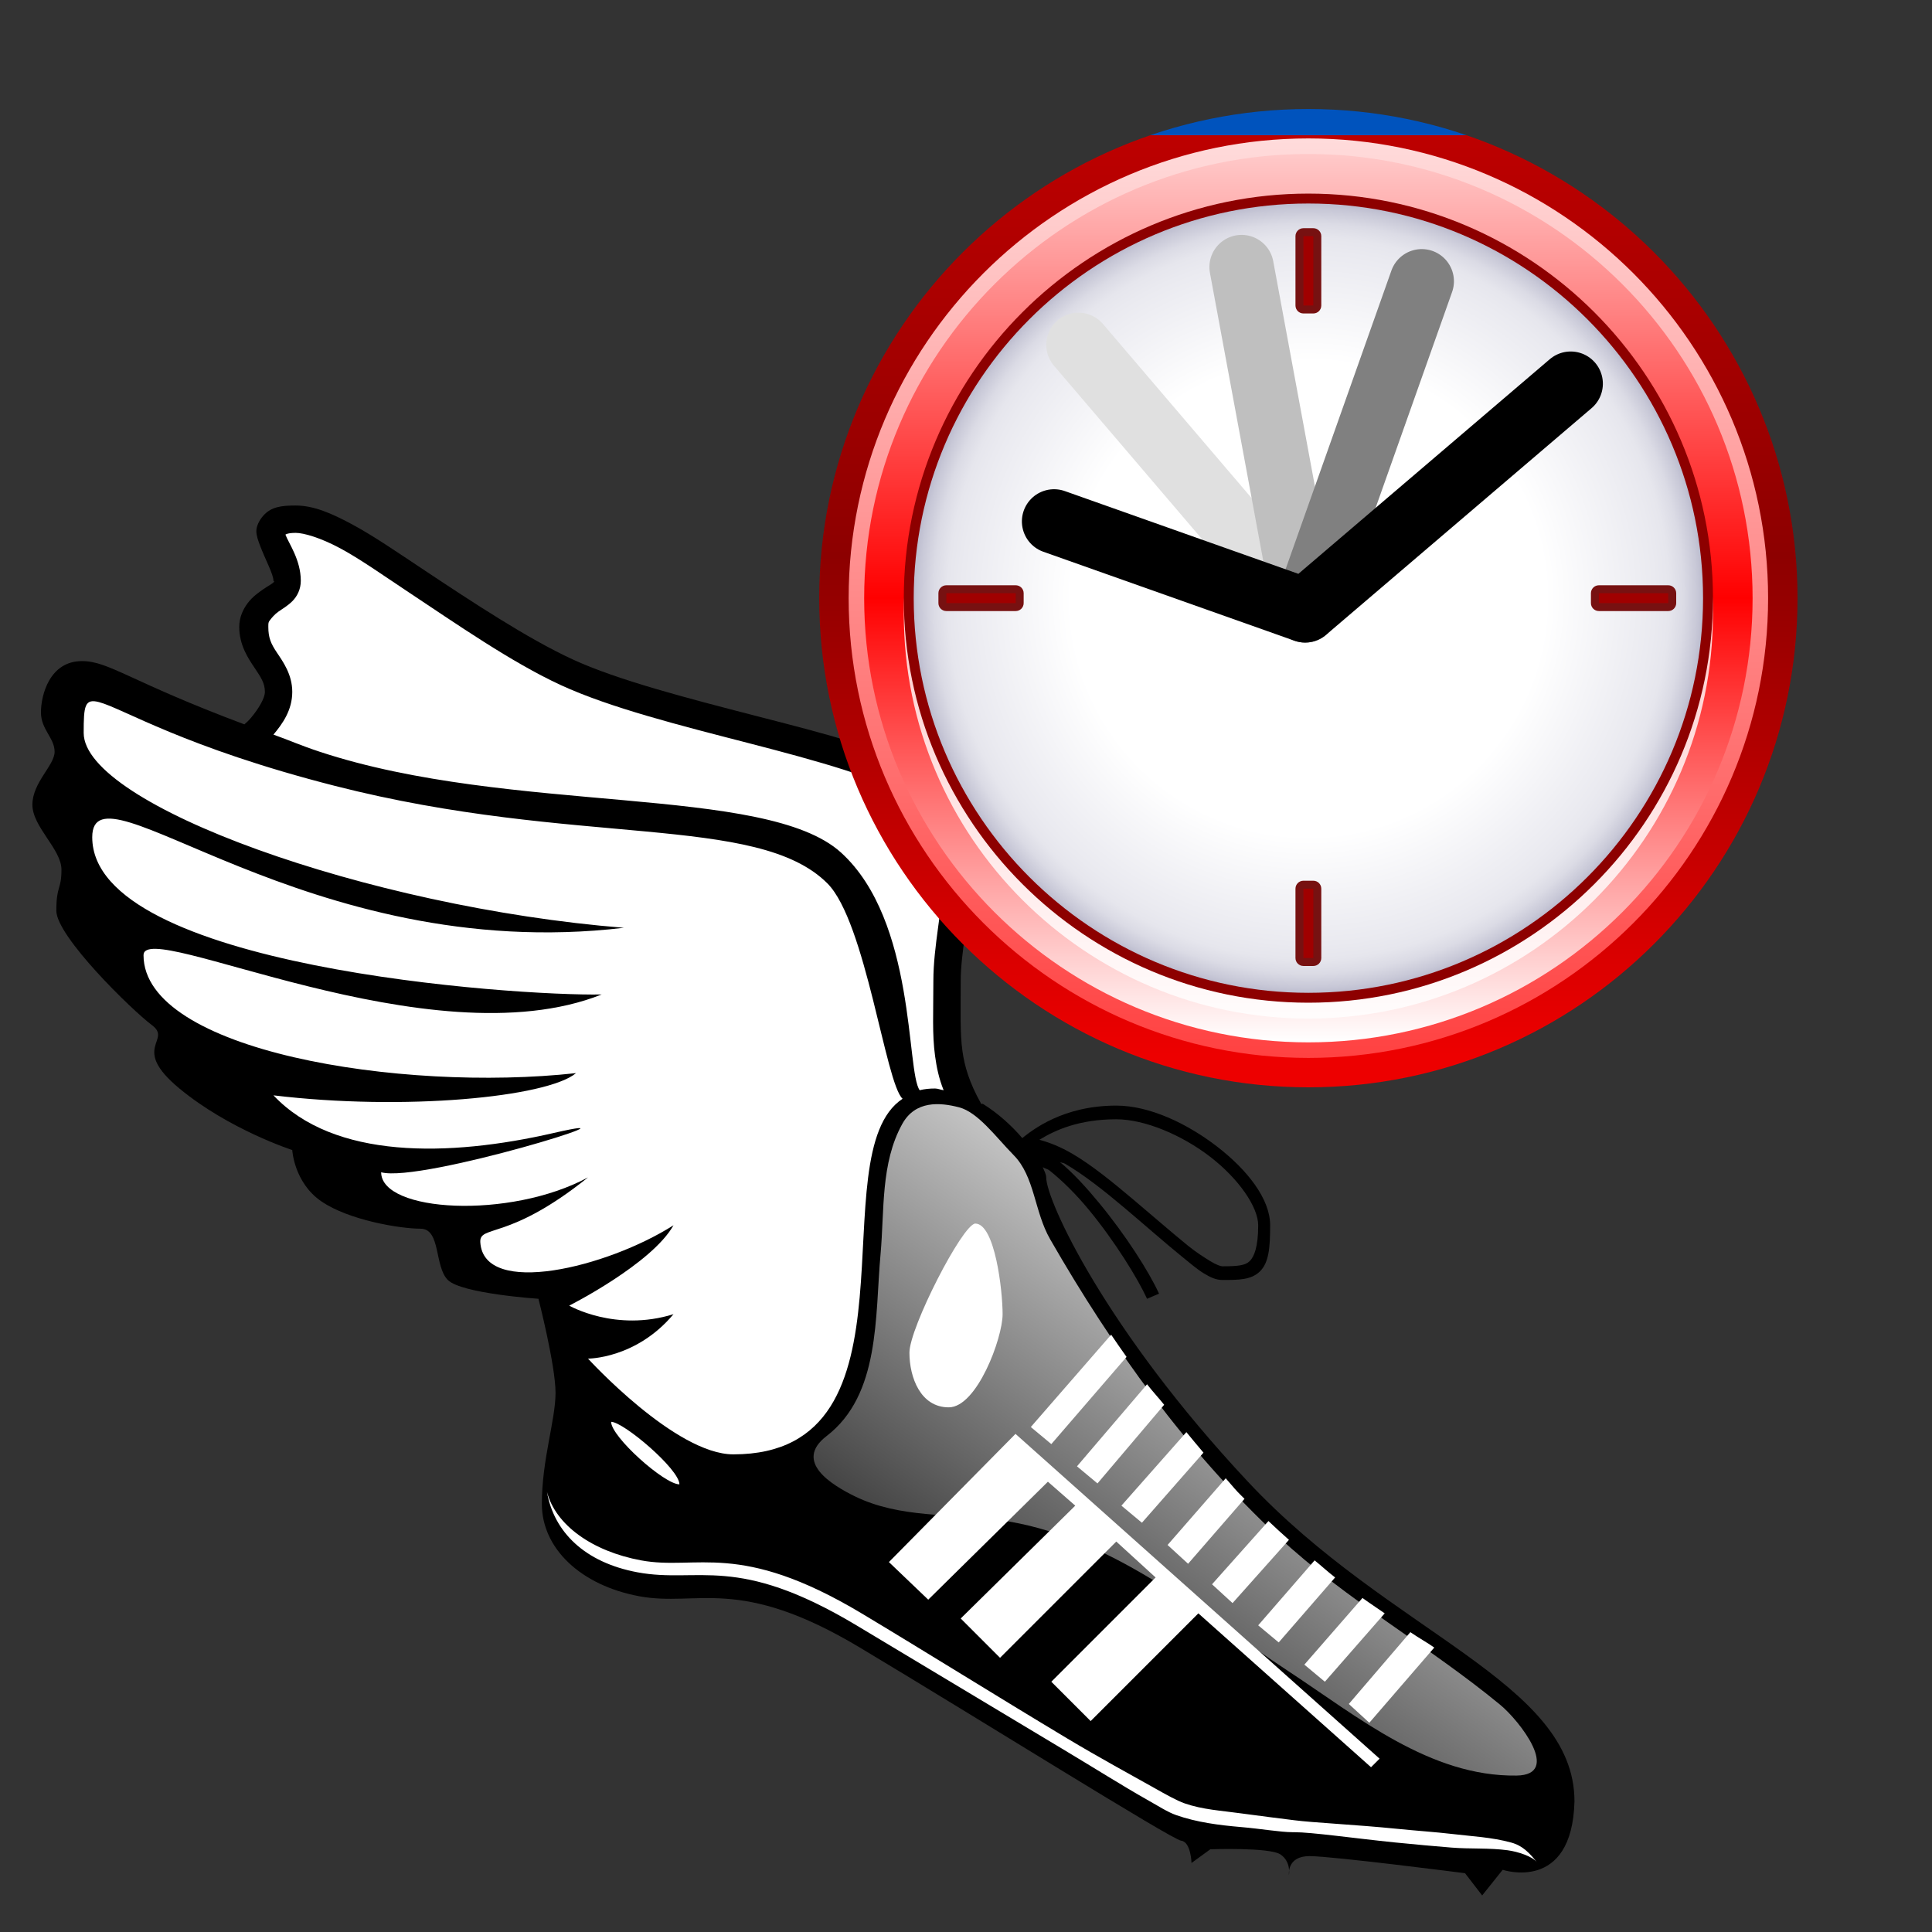 <?xml version="1.0" encoding="UTF-8" standalone="no"?>
<!-- Created with Inkscape (http://www.inkscape.org/) -->
<svg:svg
   xmlns:svg="http://www.w3.org/2000/svg"
   xmlns:xlink="http://www.w3.org/1999/xlink"
   version="1.0"
   width="60"
   height="60"
   viewBox="0 0 256 256"
   id="svg2">
  <svg:rect x="0" y="0" width="256" height="256" fill="#333333" stroke="none"/>
  <svg:style
     type="text/css"
     id="style4" />
  <svg:defs
     id="defs6">
    <svg:linearGradient
       id="linearGradient4791">
      <svg:stop
         id="stop4793"
         style="stop-color:#ffffff;stop-opacity:1"
         offset="0" />
      <svg:stop
         id="stop4795"
         style="stop-color:#ffffff;stop-opacity:0"
         offset="1" />
    </svg:linearGradient>
    <svg:linearGradient
       x1="128"
       y1="244.428"
       x2="128"
       y2="11.573"
       id="linearGradient6068"
       xlink:href="#XMLID_11_"
       gradientUnits="userSpaceOnUse" />
    <svg:linearGradient
       x1="128"
       y1="244.407"
       x2="127.999"
       y2="11.546"
       id="linearGradient6070"
       xlink:href="#XMLID_12_"
       gradientUnits="userSpaceOnUse" />
    <svg:linearGradient
       x1="128.002"
       y1="239.712"
       x2="128.002"
       y2="16.285"
       id="linearGradient6072"
       xlink:href="#XMLID_13_"
       gradientUnits="userSpaceOnUse" />
    <svg:radialGradient
       cx="59.616"
       cy="234.039"
       r="69.963"
       fx="59.616"
       fy="234.039"
       id="radialGradient6074"
       xlink:href="#XMLID_14_"
       gradientUnits="userSpaceOnUse"
       gradientTransform="matrix(1.419,0,0,1.419,43.425,-204.034)" />
    <svg:linearGradient
       x1="117.744"
       y1="123.586"
       x2="137.875"
       y2="123.586"
       id="linearGradient6076"
       xlink:href="#XMLID_20_"
       gradientUnits="userSpaceOnUse" />
    <svg:linearGradient
       x1="128"
       y1="244.428"
       x2="128"
       y2="11.573"
       id="XMLID_11_"
       gradientUnits="userSpaceOnUse">
      <svg:stop
         id="stop120"
         style="stop-color:#ed0000;stop-opacity:1"
         offset="0.006" />
      <svg:stop
         id="stop122"
         style="stop-color:#8d0000;stop-opacity:1"
         offset="0.545" />
      <svg:stop
         id="stop124"
         style="stop-color:#bd0000;stop-opacity:1"
         offset="1" />
      <midPointStop
         id="midPointStop126"
         style="stop-color:#0035ED"
         offset="0.006" />
      <midPointStop
         id="midPointStop128"
         style="stop-color:#0035ED"
         offset="0.5" />
      <midPointStop
         id="midPointStop130"
         style="stop-color:#00008D"
         offset="0.545" />
      <midPointStop
         id="midPointStop132"
         style="stop-color:#00008D"
         offset="0.5" />
      <midPointStop
         id="midPointStop134"
         style="stop-color:#0053BD"
         offset="1" />
    </svg:linearGradient>
    <svg:linearGradient
       x1="128"
       y1="244.407"
       x2="127.999"
       y2="11.546"
       id="XMLID_12_"
       gradientUnits="userSpaceOnUse">
      <svg:stop
         id="stop141"
         style="stop-color:#ff4242;stop-opacity:1"
         offset="0.006" />
      <svg:stop
         id="stop143"
         style="stop-color:#ff9494;stop-opacity:1"
         offset="0.573" />
      <svg:stop
         id="stop145"
         style="stop-color:#ffdcdc;stop-opacity:1"
         offset="1" />
      <midPointStop
         id="midPointStop147"
         style="stop-color:#428AFF"
         offset="0.006" />
      <midPointStop
         id="midPointStop149"
         style="stop-color:#428AFF"
         offset="0.5" />
      <midPointStop
         id="midPointStop151"
         style="stop-color:#94CAFF"
         offset="0.573" />
      <midPointStop
         id="midPointStop153"
         style="stop-color:#94CAFF"
         offset="0.5" />
      <midPointStop
         id="midPointStop155"
         style="stop-color:#DCF0FF"
         offset="1" />
    </svg:linearGradient>
    <svg:linearGradient
       x1="128.002"
       y1="239.712"
       x2="128.002"
       y2="16.285"
       id="XMLID_13_"
       gradientUnits="userSpaceOnUse">
      <svg:stop
         id="stop162"
         style="stop-color:#ffffff;stop-opacity:1"
         offset="0" />
      <svg:stop
         id="stop164"
         style="stop-color:#ff0000;stop-opacity:1"
         offset="0.5" />
      <svg:stop
         id="stop166"
         style="stop-color:#ffc9c9;stop-opacity:1"
         offset="1" />
      <midPointStop
         id="midPointStop168"
         style="stop-color:#FFFFFF"
         offset="0" />
      <midPointStop
         id="midPointStop170"
         style="stop-color:#FFFFFF"
         offset="0.5" />
      <midPointStop
         id="midPointStop172"
         style="stop-color:#006DFF"
         offset="0.5" />
      <midPointStop
         id="midPointStop174"
         style="stop-color:#006DFF"
         offset="0.5" />
      <midPointStop
         id="midPointStop176"
         style="stop-color:#C9E6FF"
         offset="1" />
    </svg:linearGradient>
    <svg:radialGradient
       cx="59.616"
       cy="234.039"
       r="69.963"
       fx="59.616"
       fy="234.039"
       id="XMLID_14_"
       gradientUnits="userSpaceOnUse"
       gradientTransform="matrix(1.419,0,0,1.419,43.425,-204.034)">
      <svg:stop
         id="stop187"
         style="stop-color:#ffffff;stop-opacity:1"
         offset="0.601" />
      <svg:stop
         id="stop189"
         style="stop-color:#eaeaf0;stop-opacity:1"
         offset="0.876" />
      <svg:stop
         id="stop191"
         style="stop-color:#e6e6ed;stop-opacity:1"
         offset="0.914" />
      <svg:stop
         id="stop193"
         style="stop-color:#dbdbe5;stop-opacity:1"
         offset="0.95" />
      <svg:stop
         id="stop195"
         style="stop-color:#c8c8d7;stop-opacity:1"
         offset="0.985" />
      <svg:stop
         id="stop197"
         style="stop-color:#bdbdcf;stop-opacity:1"
         offset="1" />
      <midPointStop
         id="midPointStop199"
         style="stop-color:#FFFFFF"
         offset="0.601" />
      <midPointStop
         id="midPointStop201"
         style="stop-color:#FFFFFF"
         offset="0.5" />
      <midPointStop
         id="midPointStop203"
         style="stop-color:#EAEAF0"
         offset="0.876" />
      <midPointStop
         id="midPointStop205"
         style="stop-color:#EAEAF0"
         offset="0.718" />
      <midPointStop
         id="midPointStop207"
         style="stop-color:#BDBDCF"
         offset="1" />
    </svg:radialGradient>
    <svg:linearGradient
       x1="117.744"
       y1="123.586"
       x2="137.875"
       y2="123.586"
       id="XMLID_20_"
       gradientUnits="userSpaceOnUse">
      <svg:stop
         id="stop401"
         style="stop-color:#ffffff;stop-opacity:1"
         offset="0" />
      <svg:stop
         id="stop403"
         style="stop-color:#585868;stop-opacity:1"
         offset="1" />
      <midPointStop
         id="midPointStop405"
         style="stop-color:#FFFFFF"
         offset="0" />
      <midPointStop
         id="midPointStop407"
         style="stop-color:#FFFFFF"
         offset="0.5" />
      <midPointStop
         id="midPointStop409"
         style="stop-color:#585868"
         offset="1" />
    </svg:linearGradient>
    <svg:linearGradient
       x1="-51.625"
       y1="47.547"
       x2="-43.406"
       y2="59.109"
       id="linearGradient5200"
       xlink:href="#linearGradient4791"
       gradientUnits="userSpaceOnUse"
       gradientTransform="scale(4.267,4.267)" />
    <svg:linearGradient
       x1="-51.625"
       y1="47.547"
       x2="-43.406"
       y2="59.109"
       id="linearGradient5315"
       xlink:href="#linearGradient4791"
       gradientUnits="userSpaceOnUse"
       gradientTransform="scale(4.267,4.267)" />
    <svg:linearGradient
       x1="128"
       y1="244.428"
       x2="128"
       y2="11.573"
       id="linearGradient5317"
       xlink:href="#XMLID_11_"
       gradientUnits="userSpaceOnUse" />
    <svg:linearGradient
       x1="128"
       y1="244.407"
       x2="127.999"
       y2="11.546"
       id="linearGradient5319"
       xlink:href="#XMLID_12_"
       gradientUnits="userSpaceOnUse" />
    <svg:linearGradient
       x1="128.002"
       y1="239.712"
       x2="128.002"
       y2="16.285"
       id="linearGradient5321"
       xlink:href="#XMLID_13_"
       gradientUnits="userSpaceOnUse" />
    <svg:radialGradient
       cx="59.616"
       cy="234.039"
       r="69.963"
       fx="59.616"
       fy="234.039"
       id="radialGradient5323"
       xlink:href="#XMLID_14_"
       gradientUnits="userSpaceOnUse"
       gradientTransform="matrix(1.419,0,0,1.419,43.425,-204.034)" />
    <svg:linearGradient
       x1="117.744"
       y1="123.586"
       x2="137.875"
       y2="123.586"
       id="linearGradient5325"
       xlink:href="#XMLID_20_"
       gradientUnits="userSpaceOnUse" />
  </svg:defs>
  <svg:g
     transform="matrix(-1.699,0,0,1.699,-175.122,-176.992)"
     id="g5195">
    <svg:path
       d="M -126.133,143.6 C -127.514,143.6 -128.879,144.178 -130.533,145.067 C -132.187,145.955 -134.06,147.245 -136,148.533 C -139.88,151.11 -144.203,153.971 -147.733,155.6 C -151.237,157.217 -156.7,158.631 -162,160 C -167.3,161.369 -172.432,162.634 -175.333,164.533 C -178.276,166.459 -178.887,169.621 -178.8,172.533 C -178.713,175.445 -178,178.376 -178,180.667 C -178,183.199 -177.942,184.742 -178.133,186.133 C -178.3,187.343 -178.67,188.611 -179.6,190.267 C -179.611,190.286 -179.722,190.247 -179.733,190.267 C -180.9,190.992 -181.976,191.967 -182.8,192.933 C -183.612,192.291 -185.979,190.4 -190.133,190.4 C -192.72,190.4 -195.66,191.794 -198,193.6 C -200.34,195.406 -202.133,197.669 -202.133,199.733 C -202.133,201.518 -202.025,202.658 -201.333,203.333 C -200.642,204.009 -199.645,204 -198.4,204 C -197.904,204 -197.457,203.789 -196.933,203.467 C -196.41,203.145 -195.84,202.653 -195.2,202.133 C -193.919,201.094 -192.359,199.713 -190.8,198.4 C -189.241,197.087 -187.609,195.789 -186.133,194.933 C -185.968,194.837 -185.894,194.884 -185.733,194.8 C -186.76,195.647 -187.815,196.805 -188.8,198 C -190.88,200.522 -192.678,203.342 -193.467,205.067 L -192.533,205.467 C -191.813,203.891 -190.021,200.985 -188,198.533 C -186.989,197.308 -185.931,196.262 -184.933,195.467 C -184.763,195.331 -184.565,195.314 -184.4,195.2 C -184.527,195.513 -184.667,195.776 -184.667,196 C -184.667,197.791 -189.275,207.854 -200.4,219.733 C -211.525,231.613 -225.867,235.333 -225.867,244.667 C -225.678,251.832 -220.267,250 -220.267,250 L -218.667,252 L -217.333,250.267 C -217.333,250.267 -206.991,248.933 -205.2,248.933 C -203.409,248.933 -203.6,250.4 -203.6,250.4 C -203.6,250.4 -203.782,249.366 -202.933,248.8 C -202.085,248.234 -197.467,248.4 -197.467,248.4 L -196,249.467 C -196,249.467 -195.954,247.828 -195.2,247.733 C -194.446,247.639 -179.6,238.333 -170.133,232.667 C -160.667,227 -157.506,229.515 -152.933,228.667 C -148.361,227.818 -145.333,224.933 -145.333,221.467 C -145.333,218 -146.4,214.933 -146.4,212.8 C -146.4,210.667 -145.067,205.467 -145.067,205.467 C -145.067,205.467 -139.067,205.067 -138,204 C -136.933,202.933 -137.467,200 -135.867,200 C -134.267,200 -130.267,199.333 -128.133,197.867 C -126,196.4 -125.867,193.867 -125.867,193.867 C -125.867,193.867 -120.933,192.267 -117.067,189.067 C -113.2,185.867 -116.533,185.333 -114.933,184.133 C -113.333,182.933 -107.467,177.2 -107.467,175.2 C -107.467,173.2 -107.867,173.6 -107.867,172 C -107.867,170.4 -105.6,168.667 -105.6,166.933 C -105.6,165.2 -107.333,163.867 -107.333,162.8 C -107.333,161.733 -106.267,161.067 -106.267,159.733 C -106.267,158.4 -106.933,155.733 -109.467,155.733 C -111.578,155.733 -113.186,157.318 -122.133,160.667 C -122.339,160.472 -122.403,160.449 -122.667,160.133 C -123.229,159.46 -123.733,158.633 -123.733,158.133 C -123.733,157.461 -123.425,156.998 -122.933,156.267 C -122.442,155.535 -121.733,154.499 -121.733,153.067 C -121.733,152.309 -122.035,151.684 -122.4,151.2 C -122.765,150.716 -123.244,150.381 -123.6,150.133 C -123.956,149.885 -124.272,149.726 -124.4,149.6 C -124.528,149.474 -124.4,149.522 -124.4,149.467 C -124.4,148.952 -123.772,147.845 -123.333,146.667 C -123.224,146.372 -123.072,145.984 -123.067,145.6 C -123.062,145.216 -123.29,144.752 -123.6,144.4 C -124.219,143.695 -125.017,143.6 -126.133,143.6 z M -190.133,191.467 C -187.238,191.467 -185.378,192.303 -184.133,193.067 C -184.928,193.27 -185.824,193.644 -186.667,194.133 C -188.238,195.045 -189.891,196.406 -191.467,197.733 C -193.043,199.06 -194.486,200.322 -195.733,201.333 C -196.357,201.839 -197.009,202.251 -197.467,202.533 C -197.925,202.815 -198.283,202.933 -198.4,202.933 C -199.606,202.933 -200.188,202.871 -200.533,202.533 C -200.879,202.196 -201.2,201.437 -201.2,199.733 C -201.2,198.309 -199.676,196.105 -197.467,194.4 C -195.258,192.695 -192.354,191.467 -190.133,191.467 z"
       id="path5189"
       style="fill:#000000;fill-opacity:1;fill-rule:evenodd;stroke:none;stroke-width:1px;stroke-linecap:butt;stroke-linejoin:miter;stroke-opacity:1" />
    <svg:path
       d="M -179.133,199.6 C -180.667,199.6 -181.267,204.8 -181.267,206.667 C -181.267,208.533 -179.267,213.933 -177.067,213.933 C -174.867,213.933 -174,211.6 -174,209.667 C -174,207.733 -178.133,199.667 -179.133,199.6 z M -126.133,145.733 C -125.363,145.733 -125.306,145.919 -125.333,145.867 C -125.583,146.539 -126.533,147.834 -126.533,149.467 C -126.533,150.155 -126.236,150.702 -125.867,151.067 C -125.498,151.431 -125.106,151.653 -124.8,151.867 C -124.494,152.08 -124.265,152.359 -124.133,152.533 C -124.002,152.707 -124,152.745 -124,153.067 C -124,153.887 -124.189,154.357 -124.667,155.067 C -125.144,155.777 -125.867,156.78 -125.867,158.133 C -125.867,159.565 -125.105,160.623 -124.4,161.467 C -125.656,161.914 -126.469,162.294 -128,162.8 C -142.933,167.733 -162.8,165.333 -168.667,170.667 C -174.533,176 -173.733,187.733 -174.8,189.2 C -175.178,189.108 -175.548,189.067 -176,189.067 C -176.22,189.067 -176.448,189.174 -176.667,189.2 C -176.289,188.257 -176.121,187.411 -176,186.533 C -175.767,184.837 -175.867,183.132 -175.867,180.667 C -175.867,177.96 -176.589,174.98 -176.667,172.4 C -176.744,169.82 -176.377,167.868 -174.133,166.4 C -171.849,164.905 -166.75,163.498 -161.467,162.133 C -156.184,160.768 -150.651,159.377 -146.8,157.6 C -142.976,155.835 -138.649,152.822 -134.8,150.267 C -132.876,148.989 -131.135,147.757 -129.6,146.933 C -128.065,146.109 -126.753,145.733 -126.133,145.733 z M -110.8,158.933 C -109.668,158.633 -109.6,159.233 -109.6,161.333 C -109.6,166.933 -131.733,174.933 -151.733,176.533 C -126.933,179.467 -110.267,163.2 -110.267,169.467 C -110.267,179.6 -143.267,181.867 -150,181.733 C -136.6,187.067 -114.267,175.733 -114.267,178.667 C -114.267,186.133 -134.329,189.375 -148,187.867 C -145.737,189.752 -134.582,190.826 -124.4,189.6 C -129.114,194.597 -138.064,194.419 -146.267,192.533 C -154.469,190.648 -135.911,196.449 -132.8,195.6 C -132.8,198.711 -142.805,199.3 -148.933,196 C -142.711,200.997 -140.443,199.664 -140.533,201.067 C -140.809,205.367 -150.415,203.033 -155.6,199.733 C -153.903,202.75 -147.467,206 -147.467,206 C -147.467,206 -151.075,208.081 -155.6,206.667 C -152.677,210.155 -148.933,210.133 -148.933,210.133 C -148.933,210.133 -155.741,217.6 -160.267,217.6 C -175.509,217.6 -166.899,194.176 -173.467,189.867 C -172.133,188.667 -170.6,176.067 -167.6,173.067 C -162.133,167.6 -148,170.267 -129.2,165.467 C -117.45,162.467 -112.687,159.433 -110.8,158.933 z M -222.933,249.4 C -222.342,248.673 -221.828,248.121 -220.933,247.875 C -219.413,247.457 -217.833,247.386 -216.267,247.2 C -215.054,247.056 -213.57,246.959 -212,246.8 C -208.86,246.482 -205.501,246.329 -204,246.133 C -202.868,245.986 -201.347,245.807 -199.867,245.6 C -198.284,245.379 -196.866,245.309 -195.451,244.815 C -194.861,244.61 -193.968,244.108 -193.067,243.6 C -191.264,242.584 -188.843,241.276 -186.267,239.733 C -181.115,236.648 -175.004,232.836 -170.267,230 C -160.705,224.277 -157.434,226.677 -153.067,225.867 C -149.264,225.161 -146.408,223.118 -145.733,220.533 C -146.268,223.635 -148.661,226.032 -152.8,226.8 C -157.578,227.687 -160.495,225.323 -169.867,230.933 C -174.596,233.764 -180.708,237.444 -185.867,240.533 C -188.446,242.078 -190.716,243.509 -192.533,244.533 C -193.442,245.046 -194.15,245.506 -194.8,245.733 C -196.415,246.3 -198.159,246.521 -199.867,246.667 C -201.393,246.797 -202.955,247.067 -203.867,247.067 L -204,247.067 C -205.396,247.067 -208.725,247.548 -211.867,247.867 C -213.437,248.026 -215.037,248.166 -216.267,248.267 C -217.737,248.388 -219.231,248.28 -220.667,248.478 C -221.473,248.589 -222.569,248.952 -222.933,249.4 z M -150.734,215.062 C -151.701,215.062 -156.062,218.759 -156.062,219.938 C -154.884,219.938 -150.734,216.225 -150.734,215.062 z M -182.273,216.003 L -210.667,241.333 L -210,242 L -196.533,230 L -188.133,238.4 L -185.067,235.333 L -193.2,227.2 L -190.133,224.4 L -181.067,233.467 L -178,230.4 L -186.933,221.6 L -184.8,219.733 L -175.467,228.933 L -172.4,226 L -182.273,216.003 z M -189.733,208.267 C -190.109,208.819 -190.519,209.422 -190.933,210 L -185.067,216.8 L -183.467,215.467 L -189.733,208.267 z M -192.533,212.133 C -192.931,212.655 -193.44,213.196 -193.867,213.733 L -188.667,219.867 L -187.067,218.533 L -192.533,212.133 z M -195.6,215.867 C -196.028,216.377 -196.481,216.947 -196.933,217.467 L -192.133,222.933 L -190.533,221.6 L -195.6,215.867 z M -198.667,219.467 C -198.99,219.821 -199.265,220.176 -199.6,220.533 C -199.777,220.723 -199.955,220.881 -200.133,221.067 L -195.733,226.133 L -194.133,224.667 L -198.667,219.467 z M -202,222.8 C -202.526,223.296 -203.068,223.8 -203.6,224.267 L -199.2,229.2 L -197.6,227.733 L -202,222.8 z M -205.6,225.867 C -206.152,226.315 -206.65,226.777 -207.2,227.2 L -202.8,232.267 L -201.2,230.933 L -205.6,225.867 z M -209.333,228.8 C -209.94,229.241 -210.474,229.582 -211.067,230 L -206.4,235.333 L -204.8,234 L -209.333,228.8 z M -213.067,231.467 C -213.666,231.882 -214.362,232.267 -214.933,232.667 L -209.867,238.533 L -208.267,237.067 L -213.067,231.467 z"
       id="path5191"
       style="fill:#ffffff;fill-opacity:1;fill-rule:evenodd;stroke:none;stroke-width:1px;stroke-linecap:butt;stroke-linejoin:miter;stroke-opacity:1" />
    <svg:path
       d="M -177.867,190.533 C -179.352,190.919 -180.735,192.845 -182.133,194.267 C -183.78,195.941 -183.736,198.668 -184.972,200.818 C -189.84,209.296 -195.632,217.376 -202.803,224.05 C -208.112,228.991 -214.504,232.536 -220.077,237.134 C -221.567,238.362 -224.9,242.603 -221.345,242.651 C -214.617,242.742 -208.996,238.089 -203.579,234.525 C -196.505,229.871 -189.615,223.901 -180.981,222.716 C -177.231,222.201 -173.275,222.597 -169.747,220.874 C -167.951,219.996 -164.939,218.169 -167.538,216.173 C -171.732,212.951 -171.308,206.847 -171.749,201.97 C -172.055,198.586 -171.747,194.884 -173.442,191.83 C -174.464,189.989 -176.378,190.147 -177.867,190.533 z"
       id="path5101"
       style="fill:url(#linearGradient5315);fill-opacity:1;fill-rule:evenodd;stroke:none;stroke-width:1px;stroke-linecap:butt;stroke-linejoin:miter;stroke-opacity:1" />
  </svg:g>
  <svg:g
     transform="matrix(1.121,0,0,1.121,-171.681,-13.891)"
     id="g5926">
    <svg:g
       transform="matrix(0.47,0,0,0.47,247.643,22.937)"
       id="g5928">
      <svg:linearGradient
         x1="128"
         y1="244.428"
         x2="128"
         y2="11.573"
         id="linearGradient5930"
         gradientUnits="userSpaceOnUse">
        <svg:stop
           id="stop5932"
           style="stop-color:#ed0000;stop-opacity:1"
           offset="0.006" />
        <svg:stop
           id="stop5934"
           style="stop-color:#8d0000;stop-opacity:1"
           offset="0.545" />
        <svg:stop
           id="stop5936"
           style="stop-color:#bd0000;stop-opacity:1"
           offset="1" />
        <midPointStop
           id="midPointStop126"
           style="stop-color:#0035ED"
           offset="0.006" />
        <midPointStop
           id="midPointStop128"
           style="stop-color:#0035ED"
           offset="0.5" />
        <midPointStop
           id="midPointStop130"
           style="stop-color:#00008D"
           offset="0.545" />
        <midPointStop
           id="midPointStop132"
           style="stop-color:#00008D"
           offset="0.5" />
        <midPointStop
           id="midPointStop134"
           style="stop-color:#0053BD"
           offset="1" />
      </svg:linearGradient>
      <svg:path
         d="M 4.98,128 C 4.98,195.832 60.168,251.021 128.002,251.021 C 195.833,251.021 251.02,195.832 251.02,128 C 251.02,60.167 195.833,4.979 128.002,4.979 C 60.168,4.979 4.98,60.167 4.98,128 z"
         id="path5938"
         style="fill:url(#linearGradient5317)" />
      <svg:linearGradient
         x1="128"
         y1="244.407"
         x2="127.999"
         y2="11.546"
         id="linearGradient5940"
         gradientUnits="userSpaceOnUse">
        <svg:stop
           id="stop5942"
           style="stop-color:#ff4242;stop-opacity:1"
           offset="0.006" />
        <svg:stop
           id="stop5944"
           style="stop-color:#ff9494;stop-opacity:1"
           offset="0.573" />
        <svg:stop
           id="stop5946"
           style="stop-color:#ffdcdc;stop-opacity:1"
           offset="1" />
        <midPointStop
           id="midPointStop147"
           style="stop-color:#428AFF"
           offset="0.006" />
        <midPointStop
           id="midPointStop149"
           style="stop-color:#428AFF"
           offset="0.5" />
        <midPointStop
           id="midPointStop151"
           style="stop-color:#94CAFF"
           offset="0.573" />
        <midPointStop
           id="midPointStop153"
           style="stop-color:#94CAFF"
           offset="0.5" />
        <midPointStop
           id="midPointStop155"
           style="stop-color:#DCF0FF"
           offset="1" />
      </svg:linearGradient>
      <svg:path
         d="M 12.38,128 C 12.38,191.754 64.248,243.621 128.002,243.621 C 191.754,243.621 243.619,191.754 243.619,128 C 243.619,64.246 191.754,12.378 128.002,12.378 C 64.248,12.378 12.38,64.246 12.38,128 z"
         id="path5948"
         style="fill:url(#linearGradient5319)" />
      <svg:linearGradient
         x1="128.002"
         y1="239.712"
         x2="128.002"
         y2="16.285"
         id="linearGradient5950"
         gradientUnits="userSpaceOnUse">
        <svg:stop
           id="stop5952"
           style="stop-color:#ffffff;stop-opacity:1"
           offset="0" />
        <svg:stop
           id="stop5954"
           style="stop-color:#ff0000;stop-opacity:1"
           offset="0.5" />
        <svg:stop
           id="stop5956"
           style="stop-color:#ffc9c9;stop-opacity:1"
           offset="1" />
        <midPointStop
           id="midPointStop168"
           style="stop-color:#FFFFFF"
           offset="0" />
        <midPointStop
           id="midPointStop170"
           style="stop-color:#FFFFFF"
           offset="0.5" />
        <midPointStop
           id="midPointStop172"
           style="stop-color:#006DFF"
           offset="0.5" />
        <midPointStop
           id="midPointStop174"
           style="stop-color:#006DFF"
           offset="0.5" />
        <midPointStop
           id="midPointStop176"
           style="stop-color:#C9E6FF"
           offset="1" />
      </svg:linearGradient>
      <svg:path
         d="M 16.285,128 C 16.285,189.604 66.404,239.712 128.002,239.712 C 189.604,239.712 239.719,189.604 239.719,128 C 239.719,66.402 189.604,16.285 128.002,16.285 C 66.404,16.285 16.285,66.402 16.285,128 z"
         id="path5958"
         style="fill:url(#linearGradient5321)" />
      <svg:path
         d="M 128.002,30.242 C 71.899,30.242 26.251,75.88 26.251,131.989 C 26.251,188.092 71.899,233.729 128.002,233.729 C 184.106,233.729 229.75,188.092 229.75,131.989 C 229.75,75.88 184.106,30.242 128.002,30.242 z"
         id="path5960"
         style="opacity:0.8;fill:#ffffff" />
      <svg:path
         d="M 26.251,128 C 26.251,184.106 71.899,229.739 128.002,229.739 C 184.106,229.739 229.75,184.106 229.75,128 C 229.75,71.897 184.106,26.252 128.002,26.252 C 71.899,26.252 26.251,71.897 26.251,128 z"
         id="path5962"
         style="fill:#8d0000;fill-opacity:1" />
      <svg:radialGradient
         cx="59.616"
         cy="234.039"
         r="69.963"
         fx="59.616"
         fy="234.039"
         id="radialGradient5964"
         gradientUnits="userSpaceOnUse"
         gradientTransform="matrix(1.419,0,0,1.419,43.425,-204.034)">
        <svg:stop
           id="stop5966"
           style="stop-color:#ffffff;stop-opacity:1"
           offset="0.601" />
        <svg:stop
           id="stop5968"
           style="stop-color:#eaeaf0;stop-opacity:1"
           offset="0.876" />
        <svg:stop
           id="stop5970"
           style="stop-color:#e6e6ed;stop-opacity:1"
           offset="0.914" />
        <svg:stop
           id="stop5972"
           style="stop-color:#dbdbe5;stop-opacity:1"
           offset="0.95" />
        <svg:stop
           id="stop5974"
           style="stop-color:#c8c8d7;stop-opacity:1"
           offset="0.985" />
        <svg:stop
           id="stop5976"
           style="stop-color:#bdbdcf;stop-opacity:1"
           offset="1" />
        <midPointStop
           id="midPointStop199"
           style="stop-color:#FFFFFF"
           offset="0.601" />
        <midPointStop
           id="midPointStop201"
           style="stop-color:#FFFFFF"
           offset="0.5" />
        <midPointStop
           id="midPointStop203"
           style="stop-color:#EAEAF0"
           offset="0.876" />
        <midPointStop
           id="midPointStop205"
           style="stop-color:#EAEAF0"
           offset="0.718" />
        <midPointStop
           id="midPointStop207"
           style="stop-color:#BDBDCF"
           offset="1" />
      </svg:radialGradient>
      <svg:path
         d="M 28.743,128 C 28.743,182.729 73.27,227.253 128.002,227.253 C 182.733,227.253 227.262,182.729 227.262,128 C 227.262,73.271 182.733,28.743 128.002,28.743 C 73.27,28.743 28.743,73.271 28.743,128 z"
         id="path5978"
         style="fill:url(#radialGradient5323)" />
      <svg:path
         d="M 36.957,124.755 C 35.852,124.755 34.957,125.65 34.957,126.755 L 34.957,129.241 C 34.957,130.346 35.852,131.241 36.957,131.241 L 54.398,131.241 C 55.503,131.241 56.398,130.346 56.398,129.241 L 56.398,126.755 C 56.398,125.65 55.503,124.755 54.398,124.755 L 36.957,124.755 z"
         id="path5980"
         style="fill:#771111;fill-opacity:1" />
      <svg:rect
         width="17.441"
         height="2.487"
         x="36.957"
         y="126.755"
         id="rect5982"
         style="fill:#a00000;fill-opacity:1" />
      <svg:path
         d="M 201.061,124.755 C 199.956,124.755 199.061,125.65 199.061,126.755 L 199.061,129.241 C 199.061,130.346 199.956,131.241 201.061,131.241 L 218.509,131.241 C 219.614,131.241 220.509,130.346 220.509,129.241 L 220.509,126.755 C 220.509,125.65 219.614,124.755 218.509,124.755 L 201.061,124.755 z"
         id="path5984"
         style="fill:#771111;fill-opacity:1" />
      <svg:rect
         width="17.448"
         height="2.487"
         x="201.061"
         y="126.755"
         id="rect5986"
         style="fill:#a00000;fill-opacity:1" />
      <svg:path
         d="M 126.756,199.061 C 125.652,199.061 124.756,199.956 124.756,201.061 L 124.756,218.502 C 124.756,219.607 125.652,220.502 126.756,220.502 L 129.249,220.502 C 130.353,220.502 131.249,219.607 131.249,218.502 L 131.249,201.061 C 131.249,199.956 130.353,199.061 129.249,199.061 L 126.756,199.061 z"
         id="path5988"
         style="fill:#771111;fill-opacity:1" />
      <svg:rect
         width="2.492"
         height="17.441"
         x="126.756"
         y="201.061"
         id="rect5990"
         style="fill:#a00000;fill-opacity:1" />
      <svg:path
         d="M 126.756,34.954 C 125.652,34.954 124.756,35.85 124.756,36.954 L 124.756,54.396 C 124.756,55.5 125.652,56.396 126.756,56.396 L 129.249,56.396 C 130.353,56.396 131.249,55.5 131.249,54.396 L 131.249,36.954 C 131.249,35.85 130.353,34.954 129.249,34.954 L 126.756,34.954 L 126.756,34.954 z"
         id="path5992"
         style="fill:#771111;fill-opacity:1" />
      <svg:rect
         width="2.492"
         height="17.441"
         x="126.756"
         y="36.954"
         id="rect5994"
         style="fill:#a00000;fill-opacity:1" />
      <svg:linearGradient
         x1="62.463"
         y1="149.695"
         x2="154.298"
         y2="149.695"
         id="linearGradient5996"
         gradientUnits="userSpaceOnUse"
         gradientTransform="matrix(0.955,5.32e-2,5.32e-2,0.938,-6.636,8.097)">
        <svg:stop
           id="stop5998"
           style="stop-color:#ff6666;stop-opacity:1"
           offset="0" />
        <svg:stop
           id="stop6000"
           style="stop-color:#ff0000;stop-opacity:1"
           offset="1" />
        <midPointStop
           id="midPointStop264"
           style="stop-color:#FF6666"
           offset="0" />
        <midPointStop
           id="midPointStop266"
           style="stop-color:#FF6666"
           offset="0.5" />
        <midPointStop
           id="midPointStop268"
           style="stop-color:#FF0000"
           offset="1" />
      </svg:linearGradient>
      <svg:linearGradient
         x1="-123.349"
         y1="-86.029"
         x2="-116.198"
         y2="-86.029"
         id="linearGradient6002"
         gradientUnits="userSpaceOnUse"
         gradientTransform="matrix(0.259,0.966,-0.966,0.259,104.811,257.79)">
        <svg:stop
           id="stop6004"
           style="stop-color:#585868;stop-opacity:1"
           offset="0" />
        <svg:stop
           id="stop6006"
           style="stop-color:#656575;stop-opacity:1"
           offset="0.008" />
        <svg:stop
           id="stop6008"
           style="stop-color:#8b8b99;stop-opacity:1"
           offset="0.034" />
        <svg:stop
           id="stop6010"
           style="stop-color:#a8a8b6;stop-opacity:1"
           offset="0.06" />
        <svg:stop
           id="stop6012"
           style="stop-color:#bdbdcb;stop-opacity:1"
           offset="0.086" />
        <svg:stop
           id="stop6014"
           style="stop-color:#cacad7;stop-opacity:1"
           offset="0.111" />
        <svg:stop
           id="stop6016"
           style="stop-color:#cecedb;stop-opacity:1"
           offset="0.135" />
        <svg:stop
           id="stop6018"
           style="stop-color:#9a9ab1;stop-opacity:1"
           offset="0.466" />
        <svg:stop
           id="stop6020"
           style="stop-color:#7d7d99;stop-opacity:1"
           offset="0.854" />
        <svg:stop
           id="stop6022"
           style="stop-color:#585868;stop-opacity:1"
           offset="1" />
        <midPointStop
           id="midPointStop303"
           style="stop-color:#585868"
           offset="0" />
        <midPointStop
           id="midPointStop305"
           style="stop-color:#585868"
           offset="0.303" />
        <midPointStop
           id="midPointStop307"
           style="stop-color:#CECEDB"
           offset="0.135" />
        <midPointStop
           id="midPointStop309"
           style="stop-color:#CECEDB"
           offset="0.5" />
        <midPointStop
           id="midPointStop311"
           style="stop-color:#9A9AB1"
           offset="0.466" />
        <midPointStop
           id="midPointStop313"
           style="stop-color:#9A9AB1"
           offset="0.5" />
        <midPointStop
           id="midPointStop315"
           style="stop-color:#7D7D99"
           offset="0.854" />
        <midPointStop
           id="midPointStop317"
           style="stop-color:#7D7D99"
           offset="0.5" />
        <midPointStop
           id="midPointStop319"
           style="stop-color:#585868"
           offset="1" />
      </svg:linearGradient>
      <svg:linearGradient
         x1="-218.144"
         y1="58.222"
         x2="-210.992"
         y2="58.222"
         id="linearGradient6024"
         gradientUnits="userSpaceOnUse"
         gradientTransform="matrix(-0.5,0.866,-0.866,-0.5,37.938,322.715)">
        <svg:stop
           id="stop6026"
           style="stop-color:#585868;stop-opacity:1"
           offset="0" />
        <svg:stop
           id="stop6028"
           style="stop-color:#cecedb;stop-opacity:1"
           offset="0.191" />
        <svg:stop
           id="stop6030"
           style="stop-color:#9a9ab1;stop-opacity:1"
           offset="0.466" />
        <svg:stop
           id="stop6032"
           style="stop-color:#7d7d99;stop-opacity:1"
           offset="0.854" />
        <svg:stop
           id="stop6034"
           style="stop-color:#585868;stop-opacity:1"
           offset="1" />
        <midPointStop
           id="midPointStop340"
           style="stop-color:#585868"
           offset="0" />
        <midPointStop
           id="midPointStop342"
           style="stop-color:#585868"
           offset="0.5" />
        <midPointStop
           id="midPointStop344"
           style="stop-color:#CECEDB"
           offset="0.191" />
        <midPointStop
           id="midPointStop346"
           style="stop-color:#CECEDB"
           offset="0.5" />
        <midPointStop
           id="midPointStop348"
           style="stop-color:#9A9AB1"
           offset="0.466" />
        <midPointStop
           id="midPointStop350"
           style="stop-color:#9A9AB1"
           offset="0.5" />
        <midPointStop
           id="midPointStop352"
           style="stop-color:#7D7D99"
           offset="0.854" />
        <midPointStop
           id="midPointStop354"
           style="stop-color:#7D7D99"
           offset="0.5" />
        <midPointStop
           id="midPointStop356"
           style="stop-color:#585868"
           offset="1" />
      </svg:linearGradient>
      <svg:linearGradient
         x1="116.54"
         y1="128"
         x2="139.459"
         y2="128"
         id="linearGradient6036"
         gradientUnits="userSpaceOnUse">
        <svg:stop
           id="stop6038"
           style="stop-color:#9a9ab1;stop-opacity:1"
           offset="0" />
        <svg:stop
           id="stop6040"
           style="stop-color:#585868;stop-opacity:1"
           offset="1" />
        <midPointStop
           id="midPointStop369"
           style="stop-color:#9A9AB1"
           offset="0" />
        <midPointStop
           id="midPointStop371"
           style="stop-color:#9A9AB1"
           offset="0.5" />
        <midPointStop
           id="midPointStop373"
           style="stop-color:#585868"
           offset="1" />
      </svg:linearGradient>
      <svg:radialGradient
         cx="126.62"
         cy="116.175"
         r="22.186"
         fx="126.62"
         fy="116.175"
         id="radialGradient6042"
         gradientUnits="userSpaceOnUse">
        <svg:stop
           id="stop6044"
           style="stop-color:#9a9ab1;stop-opacity:1"
           offset="0" />
        <svg:stop
           id="stop6046"
           style="stop-color:#585868;stop-opacity:1"
           offset="0.59" />
        <svg:stop
           id="stop6048"
           style="stop-color:#ffffff;stop-opacity:1"
           offset="1" />
        <midPointStop
           id="midPointStop386"
           style="stop-color:#9A9AB1"
           offset="0" />
        <midPointStop
           id="midPointStop388"
           style="stop-color:#9A9AB1"
           offset="0.5" />
        <midPointStop
           id="midPointStop390"
           style="stop-color:#585868"
           offset="0.59" />
        <midPointStop
           id="midPointStop392"
           style="stop-color:#585868"
           offset="0.5" />
        <midPointStop
           id="midPointStop394"
           style="stop-color:#FFFFFF"
           offset="1" />
      </svg:radialGradient>
      <svg:linearGradient
         x1="117.744"
         y1="123.586"
         x2="137.875"
         y2="123.586"
         id="linearGradient6050"
         gradientUnits="userSpaceOnUse">
        <svg:stop
           id="stop6052"
           style="stop-color:#ffffff;stop-opacity:1"
           offset="0" />
        <svg:stop
           id="stop6054"
           style="stop-color:#585868;stop-opacity:1"
           offset="1" />
        <midPointStop
           id="midPointStop405"
           style="stop-color:#FFFFFF"
           offset="0" />
        <midPointStop
           id="midPointStop407"
           style="stop-color:#FFFFFF"
           offset="0.5" />
        <midPointStop
           id="midPointStop409"
           style="stop-color:#585868"
           offset="1" />
      </svg:linearGradient>
      <svg:path
         d="M 135.737,125.428 C 134.656,122.186 131.6,119.838 127.998,119.838 C 123.77,119.838 120.284,123.074 119.881,127.201 C 125.216,127.585 130.612,127.177 135.737,125.428 z"
         id="path6056"
         style="fill:url(#linearGradient5325)" />
    </svg:g>
    <svg:g
       transform="matrix(0.983,-0.182,0.182,0.983,-10.458,57.705)"
       id="g6058">
      <svg:path
         d="M 287.132,48.53 L 307.773,84.282"
         id="path6060"
         style="fill:none;fill-rule:evenodd;stroke:#e0e0e0;stroke-width:7.61;stroke-linecap:round;stroke-linejoin:round;stroke-miterlimit:4;stroke-dasharray:none;stroke-opacity:1" />
      <svg:path
         d="M 307.773,42.999 L 307.773,84.282"
         id="path6062"
         style="fill:none;fill-rule:evenodd;stroke:#bfbfbf;stroke-width:7.61;stroke-linecap:round;stroke-linejoin:round;stroke-miterlimit:4;stroke-dasharray:none;stroke-opacity:1" />
      <svg:path
         d="M 328.414,48.53 L 307.773,84.282"
         id="path6064"
         style="fill:none;fill-rule:evenodd;stroke:#808080;stroke-width:7.61;stroke-linecap:round;stroke-linejoin:round;stroke-miterlimit:4;stroke-dasharray:none;stroke-opacity:1" />
      <svg:path
         d="M 280.497,68.534 L 307.773,84.282 L 343.525,63.641"
         id="path6066"
         style="fill:none;fill-rule:evenodd;stroke:#000000;stroke-width:7.61;stroke-linecap:round;stroke-linejoin:round;stroke-miterlimit:4;stroke-opacity:1" />
    </svg:g>
  </svg:g>
</svg:svg>
